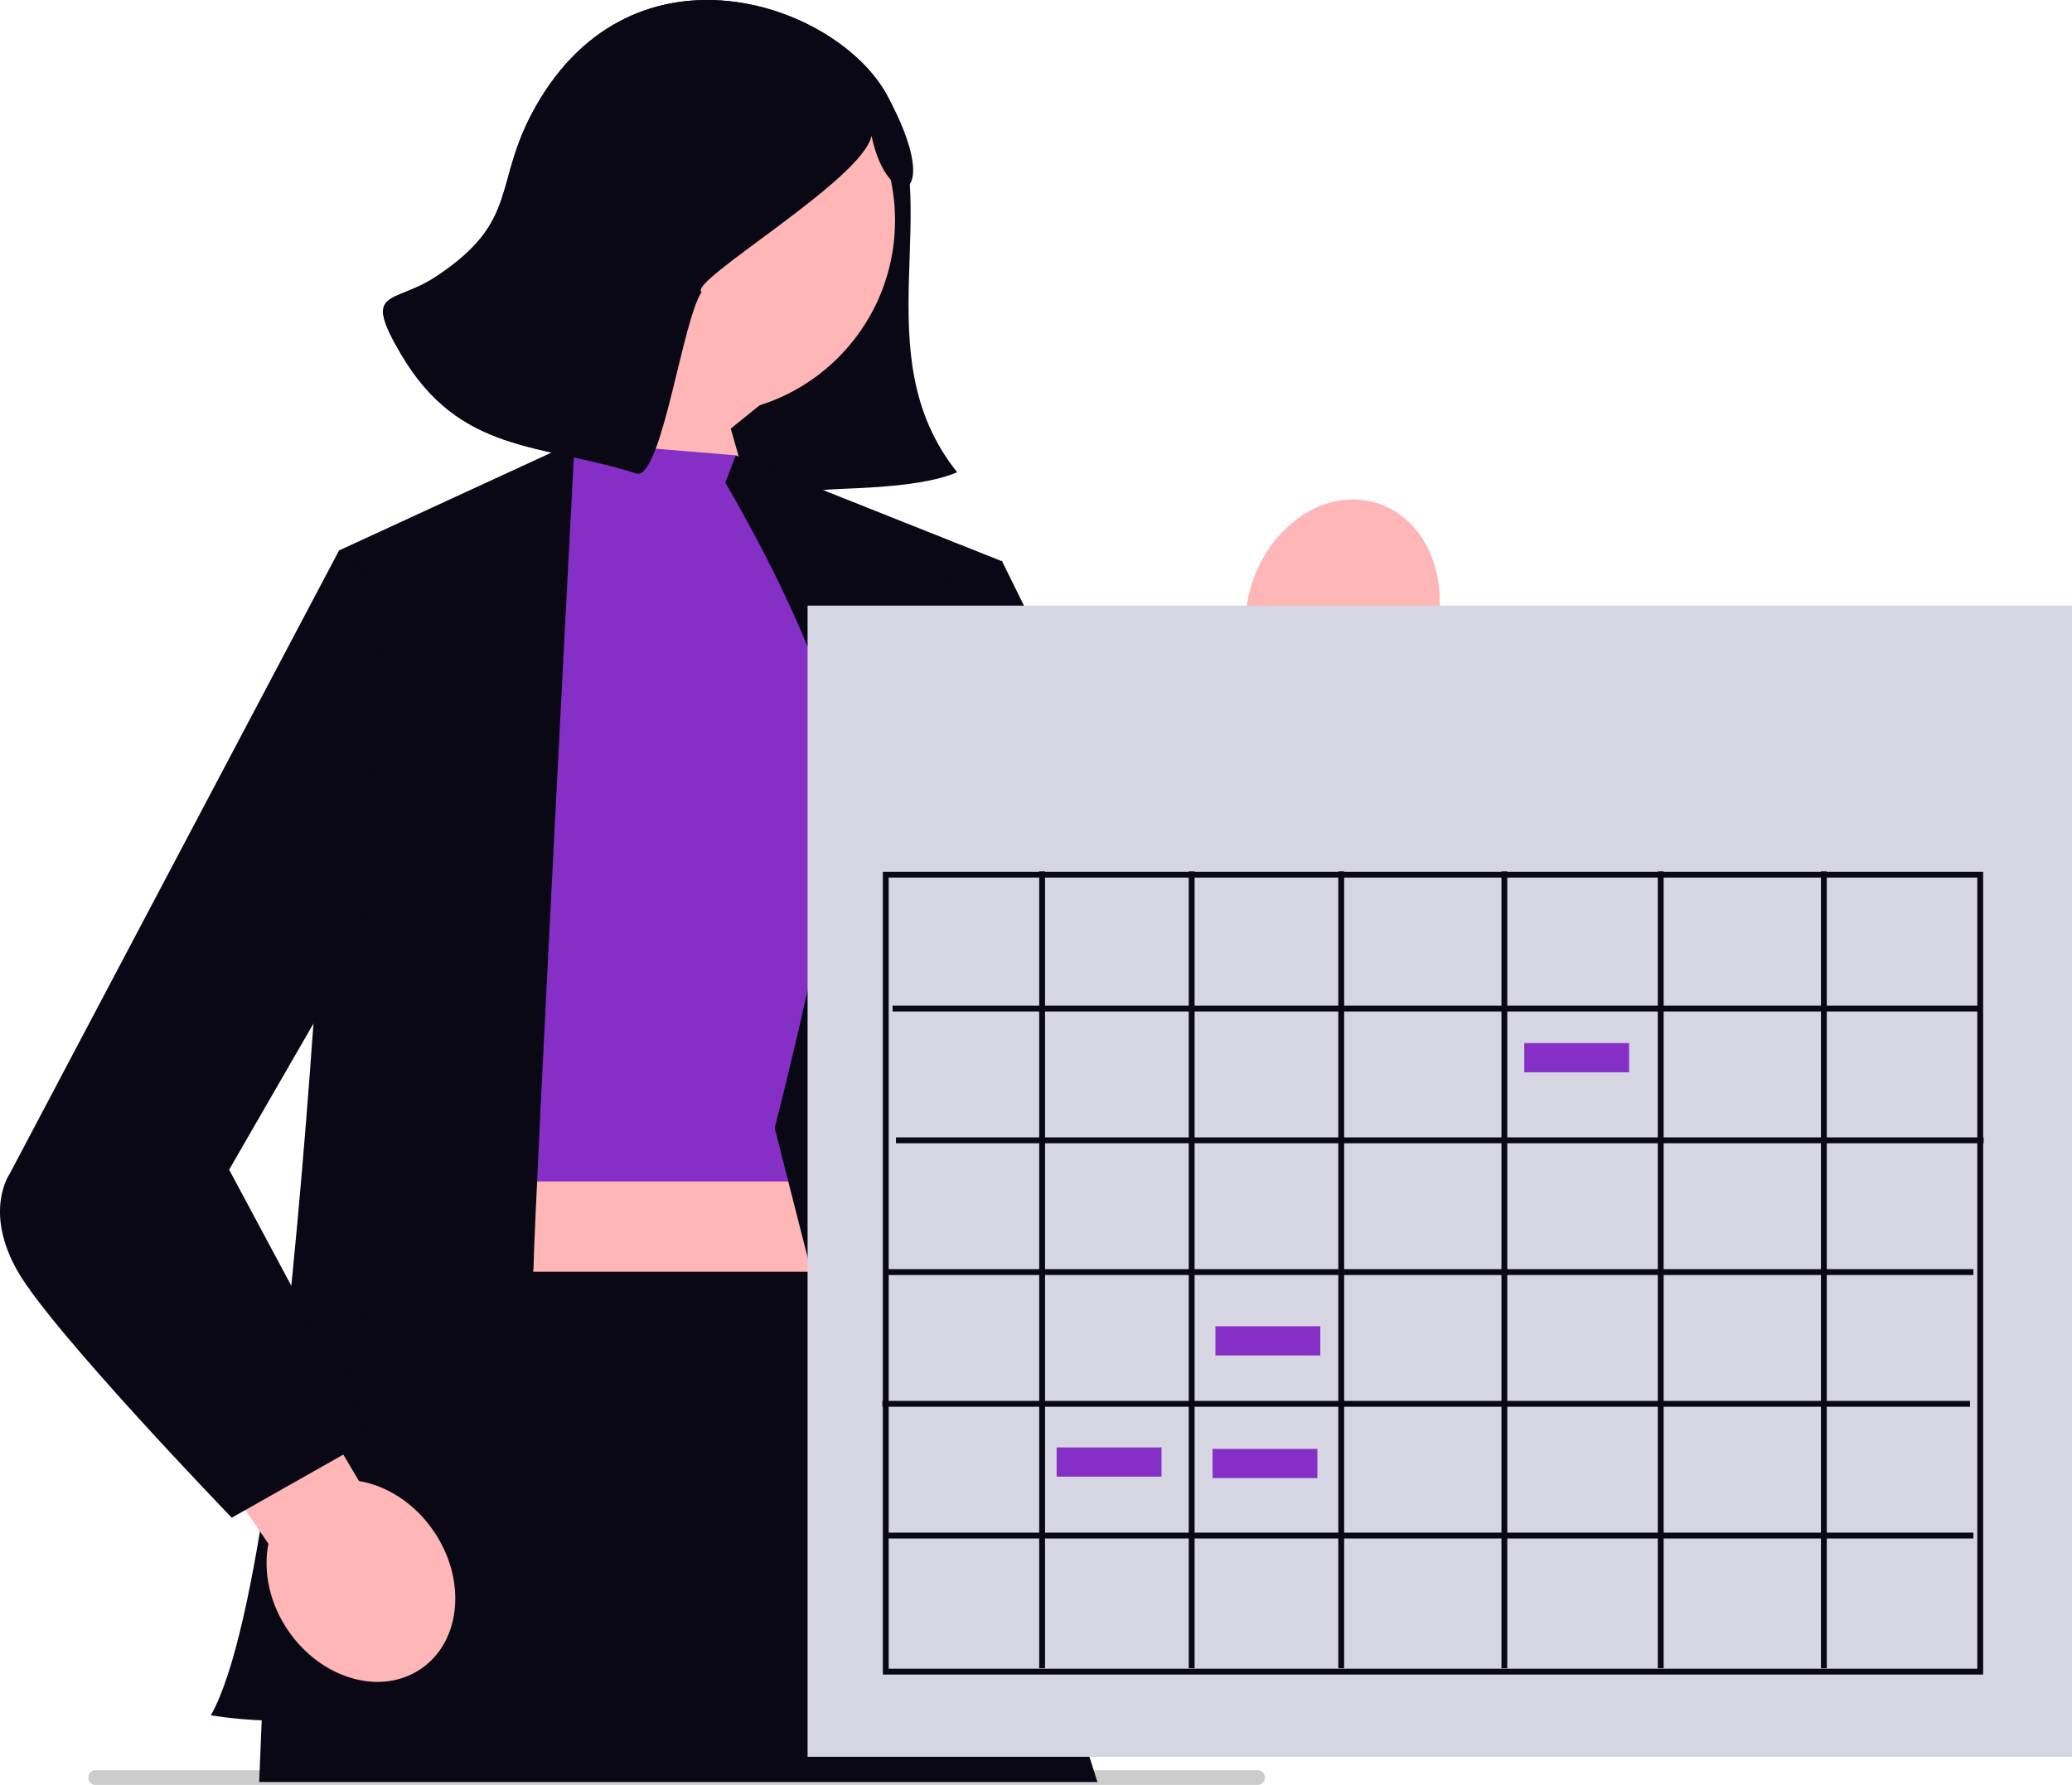 <svg width="130" height="112" viewBox="0 0 130 112" fill="none" xmlns="http://www.w3.org/2000/svg">
<g clip-path="url(#clip0_206_484)">
<path d="M51.595 31.135C51.627 31.253 51.543 31.335 51.419 31.312C49.024 30.323 40.683 26.33 40.536 23.943C49.388 27.636 55.71 13.467 54.68 8.525C54.127 11.278 48.796 14.716 46.395 14.178C46.126 14.117 43.098 17.68 44.016 18.329C42.83 20.162 41.645 29.157 40.138 29.722C40.088 29.741 40.018 29.706 39.962 29.722C33.917 27.797 28.863 28.52 25.156 22.215C22.697 18.031 24.658 19.146 27.36 17.357C32.716 13.81 30.857 11.542 33.617 6.67C39.776 -4.201 52.492 0.188 55.649 5.964C59.395 12.818 54.106 22.22 60.056 29.634C57.368 30.78 52.175 30.584 51.507 30.782C51.16 30.884 51.59 31.118 51.595 31.135Z" fill="#090814"/>
<path d="M31.889 13.828C31.889 7.112 37.322 1.668 44.023 1.668C50.724 1.668 56.157 7.112 56.157 13.828C56.157 19.275 52.584 23.885 47.658 25.433L45.849 26.894L49.097 38.286L45.313 40.969L33.354 30.982C33.354 30.982 35.938 27.684 37.323 23.966C34.049 21.788 31.889 18.062 31.889 13.828Z" fill="#FFB6B6"/>
<path d="M86.097 44.985L77.403 75.261L68.612 69.146L78.972 42.731C78.068 41.054 77.844 38.85 78.53 36.671C79.731 32.859 83.256 30.576 86.404 31.572C89.552 32.568 91.131 36.465 89.93 40.278C89.244 42.456 87.797 44.132 86.097 44.985Z" fill="#FFB6B6"/>
<path d="M57.083 56.939H25.723V93.543H57.083V56.939Z" fill="#FFB6B6"/>
<path d="M78.96 112H5.943C5.707 111.982 5.532 111.776 5.547 111.539C5.532 111.304 5.707 111.098 5.943 111.08H78.96C79.169 111.106 79.333 111.271 79.359 111.479C79.392 111.734 79.215 111.966 78.96 112Z" fill="#CCCCCC"/>
<path d="M36.25 27.751L28.795 44.812L29.533 74.135H54.728L55.519 43.022L46.165 28.572L36.25 27.751Z" fill="#862FC7"/>
<path d="M21.273 34.54C21.273 34.54 19.09 97.28 13.23 107.633C13.23 107.633 21.329 109.047 23.388 106.122C25.448 103.197 33.393 83.723 33.479 79.41C33.565 75.097 36.054 27.73 36.054 27.73L21.273 34.54Z" fill="#090814"/>
<path d="M45.507 30.296L46.165 28.572L62.874 35.222C62.874 35.222 62.095 97.921 68.859 104.256C68.859 104.256 57.558 103.716 57.183 103.457C56.808 103.197 48.604 70.776 48.604 70.776C48.604 70.776 52.515 55.756 52.816 49.343C53.118 42.93 45.507 30.296 45.507 30.296Z" fill="#090814"/>
<path d="M23.798 79.802L16.685 101.463L16.261 111.82H68.855L58.711 79.802H23.798Z" fill="#090814"/>
<path d="M58.635 36.448L62.874 35.222L72.623 55.008L76.801 44.171L87.123 47.127C87.123 47.127 82.431 77.64 75.338 75.999C68.245 74.358 58.635 57.601 58.635 57.601L58.635 36.448Z" fill="#090814"/>
<path d="M16.841 96.869L2.613 76.141L9.154 70.374L22.524 92.934C24.258 93.224 25.991 94.31 27.189 96.047C29.286 99.088 28.95 102.962 26.439 104.701C23.928 106.439 20.193 105.384 18.097 102.344C16.899 100.606 16.499 98.597 16.841 96.869Z" fill="#FFB6B6"/>
<path d="M23.798 36.289L21.273 34.54L0.614 73.644C0.614 73.644 -1.063 76.002 1.125 79.802C3.312 83.601 14.541 95.236 14.541 95.236L23.388 90.228L14.377 73.398L22.871 58.674L23.798 36.289Z" fill="#090814"/>
<path d="M54.68 8.525C54.127 11.278 43.098 17.68 44.016 18.329C42.83 20.162 41.645 29.157 40.138 29.722C40.088 29.741 40.018 29.706 39.962 29.722C33.917 27.797 28.863 28.52 25.156 22.215C22.697 18.031 24.658 19.146 27.36 17.357C32.716 13.81 30.857 11.542 33.617 6.67C39.776 -4.201 52.492 0.188 55.649 5.964C59.395 12.818 55.71 13.467 54.68 8.525Z" fill="#090814"/>
<path d="M130 38.002H50.669V110.238H130V38.002Z" fill="#D6D6E3"/>
<path d="M124.425 105.078H55.391V54.702H124.425V105.078ZM55.757 104.712H124.059V55.069H55.757V104.712Z" fill="#090814"/>
<path d="M124.242 63.105H56V63.471H124.242V63.105Z" fill="#090814"/>
<path d="M65.566 54.672H65.201V104.682H65.566V54.672Z" fill="#090814"/>
<path d="M74.95 54.672H74.584V104.682H74.95V54.672Z" fill="#090814"/>
<path d="M84.333 54.672H83.967V104.681H84.333V54.672Z" fill="#090814"/>
<path d="M94.569 54.672H94.203V104.682H94.569V54.672Z" fill="#090814"/>
<path d="M104.379 54.672H104.013V104.681H104.379V54.672Z" fill="#090814"/>
<path d="M114.615 54.671H114.249V104.681H114.615V54.671Z" fill="#090814"/>
<path d="M124.455 71.372H56.214V71.739H124.455V71.372Z" fill="#090814"/>
<path d="M123.815 79.639H55.574V80.006H123.815V79.639Z" fill="#090814"/>
<path d="M123.602 87.906H55.36V88.273H123.602V87.906Z" fill="#090814"/>
<path d="M123.815 96.173H55.574V96.54H123.815V96.173Z" fill="#090814"/>
<path d="M72.875 90.826H66.294V92.658H72.875V90.826Z" fill="#862FC7"/>
<path d="M82.838 83.223H76.257V85.055H82.838V83.223Z" fill="#862FC7"/>
<path d="M102.214 65.453H95.633V67.285H102.214V65.453Z" fill="#862FC7"/>
<path d="M82.655 90.918H76.074V92.75H82.655V90.918Z" fill="#862FC7"/>
</g>
<defs>
<clipPath id="clip0_206_484">
<rect width="130" height="112" fill="white"/>
</clipPath>
</defs>
</svg>
